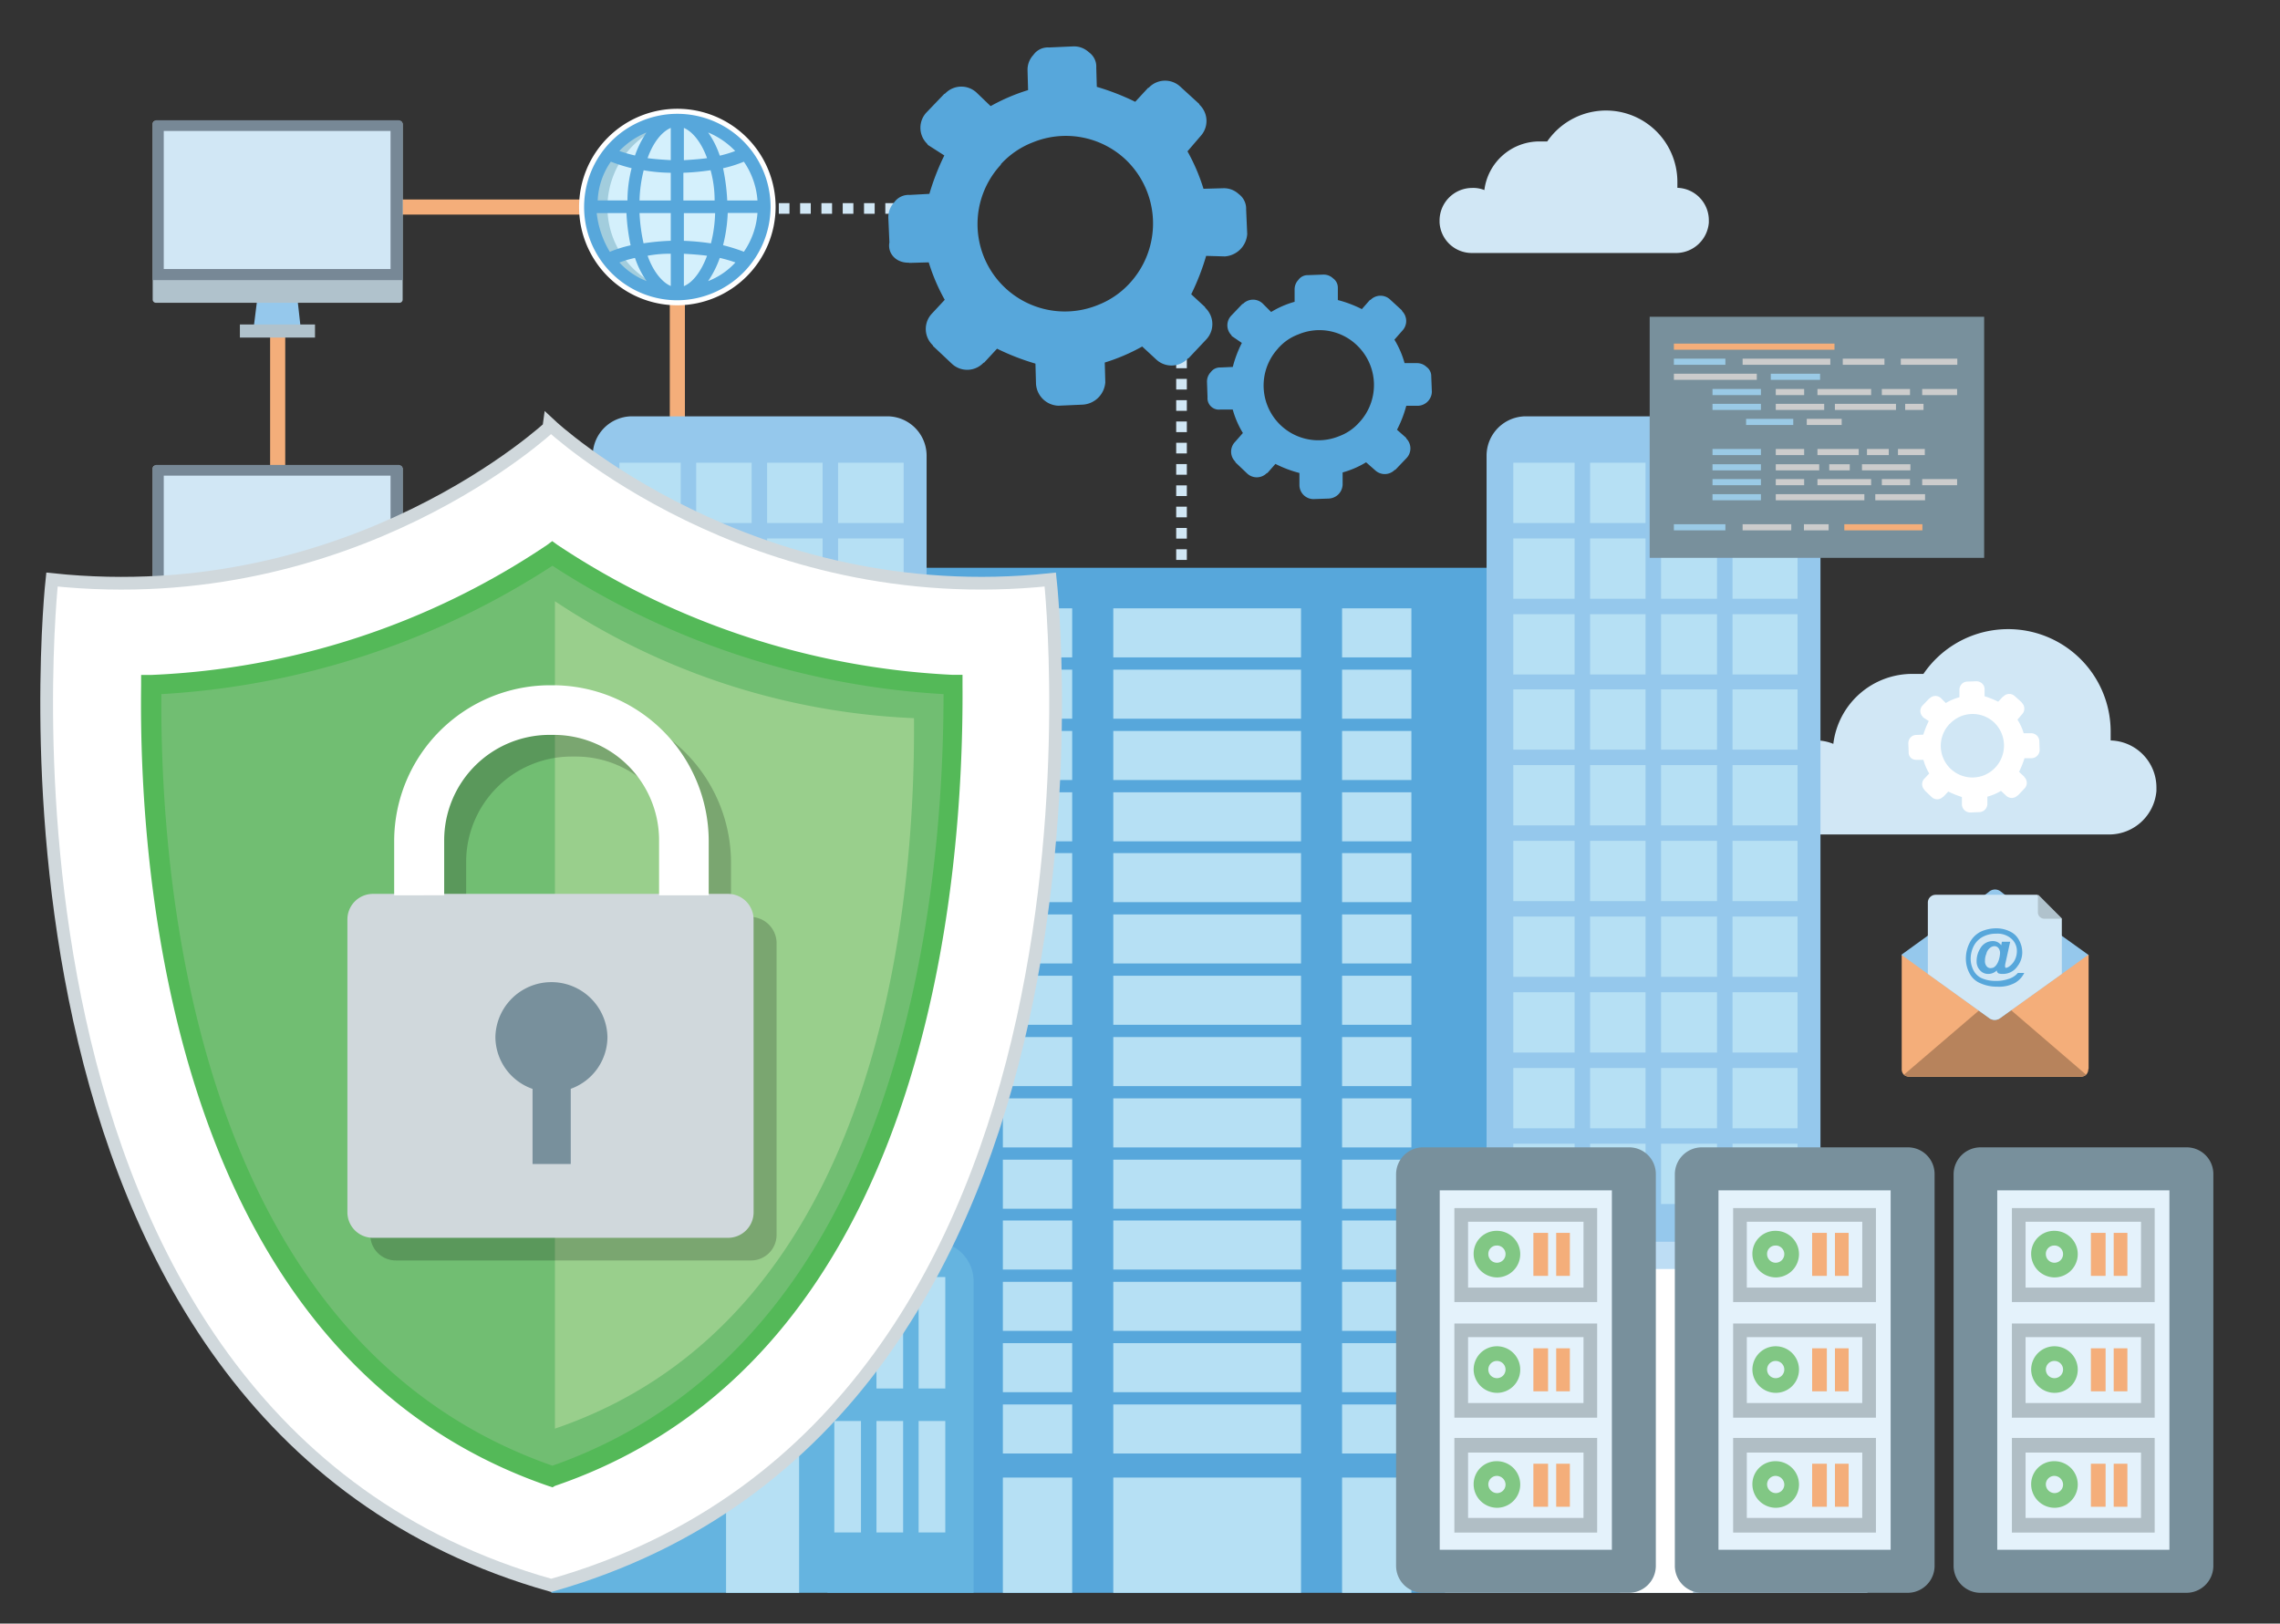 <svg xmlns="http://www.w3.org/2000/svg" viewBox="0 0 548 390.3"><rect x="0" y="0" width="548" height="390.3" fill="#333333" stroke="none"/><defs><style>.cls-1,.cls-2{fill:none;}.cls-1{stroke:#d1e7f5;stroke-width:2.56px;stroke-dasharray:2.56;}.cls-1,.cls-14,.cls-2{stroke-miterlimit:10;}.cls-2{stroke:#f4ae7a;stroke-width:3.63px;}.cls-3{fill:#95c8ec;}.cls-4{fill:#b0c2cc;}.cls-5{fill:#778896;}.cls-6{fill:#d1e7f5;}.cls-14,.cls-7{fill:#fff;}.cls-8{fill:#d4f0fc;}.cls-9{fill:#a2cddd;}.cls-10{fill:#57a7db;}.cls-11{fill:#b6e0f4;}.cls-12{fill:#65b4e0;}.cls-13{fill:#bdddf4;}.cls-14{stroke:#d0d8dc;stroke-width:3.06px;}.cls-15{fill:#71be72;}.cls-16{fill:#99cf8c;}.cls-17{fill:#54b958;}.cls-18{opacity:0.2;}.cls-19{fill:#d0d8dc;}.cls-20{fill:#78909c;}.cls-21{fill:#e4f2fb;}.cls-22{fill:#b0bec5;}.cls-23{fill:#f4ae7a;}.cls-24{fill:#81c784;}.cls-25{fill:#b7835c;}.cls-26{fill:#9acae6;}.cls-27{fill:#ccc;}</style></defs><title>managed-it-services</title><g id="Layer_5" data-name="Layer 5"><line class="cls-1" x1="220.47" y1="50.11" x2="171.5" y2="50.11"/><rect class="cls-2" x="66.74" y="49.77" width="96.06" height="84.07"/><polygon class="cls-3" points="72.31 79.21 60.93 79.09 62.02 70.36 71.34 70.49 72.31 79.21"/><path class="cls-4" d="M36.7,29.79V72.06a.78.78,0,0,0,.73.73H96.05a.78.78,0,0,0,.73-.73V29.79a.78.78,0,0,0-.73-.73H37.31A.68.68,0,0,0,36.7,29.79Z"/><path class="cls-5" d="M36.7,29.91V67.34H96.78V29.91a1,1,0,0,0-1-1H37.55A1,1,0,0,0,36.7,29.91Z"/><rect class="cls-6" x="39.36" y="31.48" width="54.51" height="33.19"/><rect class="cls-4" x="57.66" y="78" width="18.05" height="3.15"/><polygon class="cls-3" points="168.37 162.06 156.99 161.94 158.07 153.22 167.4 153.34 168.37 162.06"/><path class="cls-4" d="M132.76,112.64v42.28a.78.78,0,0,0,.73.73h58.63a.78.78,0,0,0,.73-.73V112.64a.78.78,0,0,0-.73-.73H133.48A.64.64,0,0,0,132.76,112.64Z"/><path class="cls-5" d="M132.76,112.76v37.43h60.08V112.76a1,1,0,0,0-1-1H133.61A.94.94,0,0,0,132.76,112.76Z"/><rect class="cls-6" x="135.42" y="114.34" width="54.51" height="33.19"/><rect class="cls-4" x="153.71" y="160.85" width="18.05" height="3.15"/><path class="cls-7" d="M162.8,73.39a23.62,23.62,0,1,1,23.62-23.62A23.73,23.73,0,0,1,162.8,73.39Z"/><circle class="cls-8" cx="162.8" cy="49.77" r="20.83"/><path class="cls-9" d="M146,49.77a21,21,0,0,1,18.9-20.83,11.08,11.08,0,0,0-2.06-.12,20.83,20.83,0,0,0,0,41.67,11.75,11.75,0,0,0,2.06-.12A20.6,20.6,0,0,1,146,49.77Z"/><path class="cls-10" d="M185.21,49.77a22.41,22.41,0,1,0-22.65,22.41H163A22.54,22.54,0,0,0,185.21,49.77Zm-41.79,1.45h7.15a48.36,48.36,0,0,0,1,7.75,29.79,29.79,0,0,0-5,1.57A23,23,0,0,1,143.42,51.23Zm3.39-12.36a40.13,40.13,0,0,0,5,1.57,31.59,31.59,0,0,0-1,7.75h-7.15A17.55,17.55,0,0,1,146.81,38.87Zm35.25,9.33h-7.27a48.36,48.36,0,0,0-1-7.75,29.79,29.79,0,0,0,5-1.57A18.76,18.76,0,0,1,182.06,48.2Zm-10.3,0h-7.51V41.53a57,57,0,0,0,6.54-.61A27.05,27.05,0,0,1,171.76,48.2Zm-7.39-9.69V30.75c2.06.85,4.24,3.51,5.57,7.27C168.13,38.26,166.31,38.39,164.37,38.51Zm-3.15-7.75v7.75c-1.94-.12-3.88-.24-5.57-.48C157,34.15,159.17,31.6,161.22,30.75Zm0,10.78V48.2h-7.51a33,33,0,0,1,1-7.27A38.63,38.63,0,0,0,161.22,41.53Zm-7.51,9.69h7.51v6.66a57,57,0,0,0-6.54.61A42.24,42.24,0,0,1,153.71,51.23ZM161.22,61v7.75c-2.06-.85-4.24-3.51-5.57-7.27A28.06,28.06,0,0,1,161.22,61Zm3.15,7.75V61c1.94.12,3.88.24,5.57.48C168.49,65.4,166.43,67.94,164.37,68.79Zm0-10.9V51.23h7.51a33,33,0,0,1-1,7.27A59.68,59.68,0,0,0,164.37,57.89Zm10.54-6.66h7.15a18.76,18.76,0,0,1-3.27,9.33,40.13,40.13,0,0,0-5-1.57A37.37,37.37,0,0,0,174.91,51.23Zm1.82-14.9A27.71,27.71,0,0,1,173,37.42a21.78,21.78,0,0,0-2.79-5.57A19.08,19.08,0,0,1,176.73,36.33Zm-21.32-4.48a24,24,0,0,0-2.79,5.57,34,34,0,0,1-3.76-1.09A19.08,19.08,0,0,1,155.41,31.84ZM148.87,63.1A27.71,27.71,0,0,1,152.62,62a21.78,21.78,0,0,0,2.79,5.57A17.54,17.54,0,0,1,148.87,63.1Zm21.32,4.48A24,24,0,0,0,173,62a34,34,0,0,1,3.76,1.09A17.54,17.54,0,0,1,170.19,67.58Z"/><polygon class="cls-3" points="72.31 162.06 60.93 161.94 62.02 153.34 71.34 153.34 72.31 162.06"/><path class="cls-4" d="M36.7,112.64v42.28a.78.78,0,0,0,.73.73H96.05a.78.78,0,0,0,.73-.73V112.64a.78.78,0,0,0-.73-.73H37.31A.68.68,0,0,0,36.7,112.64Z"/><path class="cls-5" d="M36.7,112.76v37.43H96.78V112.76a1,1,0,0,0-1-1H37.55A1,1,0,0,0,36.7,112.76Z"/><rect class="cls-6" x="39.36" y="114.34" width="54.51" height="33.19"/><rect class="cls-4" x="57.66" y="160.85" width="18.05" height="3.15"/><path class="cls-6" d="M518.3,189.3v.82A11.4,11.4,0,0,1,507,200.6H436.27A11.23,11.23,0,0,1,425,190.12v-.82a11.27,11.27,0,0,1,11.3-11.3,10.79,10.79,0,0,1,4.34.82A19.11,19.11,0,0,1,459.76,162h2.54a24.64,24.64,0,0,1,45,14v2a11.31,11.31,0,0,1,11,11.3Z"/><g id="_Compound_Path_" data-name=" Compound Path "><path class="cls-7" d="M460.58,182.67h1.72a12.72,12.72,0,0,0,1.39,3.27l-1.15,1.23a1.93,1.93,0,0,0,0,2.7.29.29,0,0,1,.08.16l1.64,1.56a1.93,1.93,0,0,0,2.7,0,.29.29,0,0,1,.16-.08l1.15-1.23a22.76,22.76,0,0,0,3.27,1.31v1.72a2,2,0,0,0,2,2l2.13-.08a2,2,0,0,0,2-2v-1.72a12.72,12.72,0,0,0,3.27-1.39l1.23,1.15a1.93,1.93,0,0,0,2.7,0,.29.29,0,0,1,.16-.08l1.56-1.64a1.93,1.93,0,0,0,0-2.7.29.29,0,0,1-.08-.16l-1.23-1.15a22.76,22.76,0,0,0,1.31-3.27h1.64a2,2,0,0,0,2-2l-.08-2.13a2,2,0,0,0-.65-1.39,2.07,2.07,0,0,0-1.39-.49h-1.72A12.72,12.72,0,0,0,484.9,173L486,171.7a1.93,1.93,0,0,0,0-2.7.29.29,0,0,1-.08-.16l-1.64-1.47a1.93,1.93,0,0,0-2.7,0,.29.29,0,0,1-.16.08l-1.15,1.23a22.76,22.76,0,0,0-3.27-1.31v-1.72a1.87,1.87,0,0,0-.65-1.39,2.07,2.07,0,0,0-1.39-.49l-2.13.08a1.87,1.87,0,0,0-1.39.65,2.07,2.07,0,0,0-.49,1.39v1.72a12.72,12.72,0,0,0-3.27,1.39l-1.15-1.15a1.93,1.93,0,0,0-2.7,0,.29.29,0,0,1-.16.08l-1.56,1.64a1.93,1.93,0,0,0,0,2.7.29.29,0,0,1,.08.16l1.39.9a22.76,22.76,0,0,0-1.31,3.27l-1.72.08a1.87,1.87,0,0,0-1.39.65,2.07,2.07,0,0,0-.49,1.39l.08,2.13a1.72,1.72,0,0,0,1.8,1.8Zm8-8.6a7.68,7.68,0,0,1,2.7-1.88,7.57,7.57,0,0,1,8,1.47,7.71,7.71,0,0,1,.33,10.81h0a7.68,7.68,0,0,1-2.7,1.88,7.6,7.6,0,0,1-8.43-12.2A.08.08,0,0,1,468.61,174.07Z"/></g><path class="cls-6" d="M410.72,53v.51a7.93,7.93,0,0,1-7.82,7.31h-49.1A7.76,7.76,0,0,1,346,53.46V53a7.85,7.85,0,0,1,7.82-7.82,7.12,7.12,0,0,1,2.95.51A13.34,13.34,0,0,1,370.09,34h1.79a17.15,17.15,0,0,1,31.28,9.74v1.41A7.8,7.8,0,0,1,410.72,53Z"/><line class="cls-1" x1="283.98" y1="134.6" x2="283.98" y2="85.63"/><rect class="cls-10" x="198.87" y="136.49" width="196.26" height="246.41"/><rect class="cls-11" x="241.04" y="146.24" width="16.66" height="11.79"/><rect class="cls-11" x="322.57" y="146.24" width="16.66" height="11.79"/><rect class="cls-11" x="267.58" y="146.24" width="45.12" height="11.79"/><rect class="cls-11" x="241.04" y="160.98" width="16.66" height="11.79"/><rect class="cls-11" x="322.57" y="160.98" width="16.66" height="11.79"/><rect class="cls-11" x="267.58" y="160.98" width="45.12" height="11.79"/><rect class="cls-11" x="241.04" y="175.72" width="16.66" height="11.79"/><rect class="cls-11" x="322.57" y="175.72" width="16.66" height="11.79"/><rect class="cls-11" x="267.58" y="175.72" width="45.12" height="11.79"/><rect class="cls-11" x="241.04" y="190.46" width="16.66" height="11.79"/><rect class="cls-11" x="322.57" y="190.46" width="16.66" height="11.79"/><rect class="cls-11" x="267.58" y="190.46" width="45.12" height="11.79"/><rect class="cls-11" x="241.04" y="205.08" width="16.66" height="11.79"/><rect class="cls-11" x="322.57" y="205.08" width="16.66" height="11.79"/><rect class="cls-11" x="267.58" y="205.08" width="45.12" height="11.79"/><rect class="cls-11" x="241.04" y="219.82" width="16.66" height="11.79"/><rect class="cls-11" x="322.57" y="219.82" width="16.66" height="11.79"/><rect class="cls-11" x="267.58" y="219.82" width="45.12" height="11.79"/><rect class="cls-11" x="241.04" y="234.56" width="16.66" height="11.79"/><rect class="cls-11" x="322.57" y="234.56" width="16.66" height="11.79"/><rect class="cls-11" x="267.58" y="234.56" width="45.12" height="11.79"/><rect class="cls-11" x="241.04" y="249.3" width="16.66" height="11.79"/><rect class="cls-11" x="322.57" y="249.3" width="16.66" height="11.79"/><rect class="cls-11" x="267.58" y="249.3" width="45.12" height="11.79"/><rect class="cls-11" x="241.04" y="264.04" width="16.66" height="11.79"/><rect class="cls-11" x="322.57" y="264.04" width="16.66" height="11.79"/><rect class="cls-11" x="267.58" y="264.04" width="45.12" height="11.79"/><rect class="cls-11" x="241.04" y="278.78" width="16.66" height="11.79"/><rect class="cls-11" x="322.57" y="278.78" width="16.66" height="11.79"/><rect class="cls-11" x="267.58" y="278.78" width="45.12" height="11.79"/><rect class="cls-11" x="241.04" y="293.4" width="16.66" height="11.79"/><rect class="cls-11" x="322.57" y="293.4" width="16.66" height="11.79"/><rect class="cls-11" x="267.58" y="293.4" width="45.12" height="11.79"/><rect class="cls-11" x="241.04" y="308.14" width="16.66" height="11.79"/><rect class="cls-11" x="322.57" y="308.14" width="16.66" height="11.79"/><rect class="cls-11" x="267.58" y="308.14" width="45.12" height="11.79"/><rect class="cls-11" x="241.04" y="322.88" width="16.66" height="11.79"/><rect class="cls-11" x="322.57" y="322.88" width="16.66" height="11.79"/><rect class="cls-11" x="267.58" y="322.88" width="45.12" height="11.79"/><rect class="cls-11" x="241.04" y="337.62" width="16.66" height="11.79"/><rect class="cls-11" x="322.57" y="337.62" width="16.66" height="11.79"/><rect class="cls-11" x="267.58" y="337.62" width="45.12" height="11.79"/><rect class="cls-11" x="241.04" y="355.19" width="16.66" height="27.71"/><rect class="cls-11" x="322.57" y="355.19" width="16.66" height="27.71"/><rect class="cls-11" x="267.58" y="355.19" width="45.12" height="27.71"/><path class="cls-3" d="M222.71,350.19a9.46,9.46,0,0,1-9.49,9.49H151.95a9.46,9.46,0,0,1-9.49-9.49V109.57a9.46,9.46,0,0,1,9.49-9.49h61.27a9.46,9.46,0,0,1,9.49,9.49Z"/><rect class="cls-11" x="148.87" y="202.13" width="68.32" height="14.49"/><rect class="cls-11" x="148.87" y="111.24" width="68.32" height="14.49"/><rect class="cls-11" x="148.87" y="129.44" width="68.32" height="14.49"/><rect class="cls-11" x="148.87" y="147.65" width="68.32" height="14.49"/><rect class="cls-11" x="148.87" y="165.72" width="68.32" height="14.49"/><rect class="cls-11" x="148.87" y="183.92" width="68.32" height="14.49"/><rect class="cls-11" x="148.87" y="220.33" width="68.32" height="14.49"/><rect class="cls-11" x="148.87" y="238.53" width="68.32" height="14.49"/><rect class="cls-11" x="148.87" y="256.74" width="68.32" height="14.49"/><rect class="cls-11" x="148.87" y="274.94" width="68.32" height="14.49"/><rect class="cls-3" x="163.61" y="105.73" width="3.72" height="189.34"/><rect class="cls-3" x="180.66" y="105.73" width="3.72" height="189.34"/><rect class="cls-3" x="197.71" y="105.73" width="3.72" height="189.34"/><path class="cls-12" d="M234,382.9V308a9.46,9.46,0,0,0-9.49-9.49H142a9.46,9.46,0,0,0-9.49,9.49V382.9Z"/><rect class="cls-11" x="139.51" y="306.99" width="6.41" height="26.79"/><rect class="cls-11" x="149.77" y="306.99" width="6.41" height="26.79"/><rect class="cls-11" x="159.9" y="306.99" width="6.41" height="26.79"/><rect class="cls-11" x="200.53" y="306.99" width="6.41" height="26.79"/><rect class="cls-11" x="210.66" y="306.99" width="6.41" height="26.79"/><rect class="cls-11" x="220.79" y="306.99" width="6.41" height="26.79"/><rect class="cls-11" x="139.51" y="341.6" width="6.41" height="26.79"/><rect class="cls-11" x="149.77" y="341.6" width="6.41" height="26.79"/><rect class="cls-11" x="159.9" y="341.6" width="6.41" height="26.79"/><rect class="cls-11" x="200.53" y="341.6" width="6.41" height="26.79"/><rect class="cls-11" x="210.66" y="341.6" width="6.41" height="26.79"/><rect class="cls-11" x="220.79" y="341.6" width="6.41" height="26.79"/><rect class="cls-11" x="174.51" y="305.06" width="17.56" height="77.84"/><path class="cls-3" d="M437.55,350.19a9.46,9.46,0,0,1-9.49,9.49H366.79a9.46,9.46,0,0,1-9.49-9.49V109.57a9.46,9.46,0,0,1,9.49-9.49h61.27a9.46,9.46,0,0,1,9.49,9.49Z"/><rect class="cls-11" x="363.72" y="111.24" width="68.32" height="14.49"/><rect class="cls-11" x="363.72" y="129.44" width="68.32" height="14.49"/><rect class="cls-11" x="363.72" y="147.65" width="68.32" height="14.49"/><rect class="cls-11" x="363.72" y="165.72" width="68.32" height="14.49"/><rect class="cls-11" x="363.72" y="183.92" width="68.32" height="14.49"/><rect class="cls-11" x="363.72" y="202.13" width="68.32" height="14.49"/><rect class="cls-11" x="363.72" y="220.33" width="68.32" height="14.49"/><rect class="cls-11" x="363.72" y="238.53" width="68.32" height="14.49"/><rect class="cls-11" x="363.72" y="256.74" width="68.32" height="14.49"/><rect class="cls-11" x="363.72" y="274.94" width="68.32" height="14.49"/><rect class="cls-3" x="378.46" y="105.73" width="3.72" height="189.34"/><rect class="cls-3" x="395.51" y="105.73" width="3.72" height="189.34"/><rect class="cls-3" x="412.69" y="105.73" width="3.72" height="189.34"/><path class="cls-13" d="M448.84,382.9V308a9.46,9.46,0,0,0-9.49-9.49H356.8a9.46,9.46,0,0,0-9.49,9.49V382.9Z"/><rect class="cls-7" x="354.49" y="306.99" width="6.41" height="26.79"/><rect class="cls-7" x="364.61" y="306.99" width="6.41" height="26.79"/><rect class="cls-7" x="374.74" y="306.99" width="6.41" height="26.79"/><rect class="cls-7" x="415.38" y="306.99" width="6.41" height="26.79"/><rect class="cls-7" x="425.63" y="306.99" width="6.41" height="26.79"/><rect class="cls-7" x="435.76" y="306.99" width="6.41" height="26.79"/><rect class="cls-7" x="354.49" y="341.6" width="6.41" height="26.79"/><rect class="cls-7" x="364.61" y="341.6" width="6.41" height="26.79"/><rect class="cls-7" x="374.74" y="341.6" width="6.41" height="26.79"/><rect class="cls-7" x="415.38" y="341.6" width="6.41" height="26.79"/><rect class="cls-7" x="425.63" y="341.6" width="6.41" height="26.79"/><rect class="cls-7" x="435.76" y="341.6" width="6.41" height="26.79"/><rect class="cls-7" x="389.36" y="305.06" width="17.56" height="77.84"/><g id="_Compound_Path_2" data-name=" Compound Path "><path class="cls-10" d="M218.48,63.2l4.74-.13a46.16,46.16,0,0,0,3.85,9L224,75.37a5.38,5.38,0,0,0,0,7.43c.13.13.26.26.26.38l4.49,4.23a5.38,5.38,0,0,0,7.43,0c.13-.13.26-.26.38-.26l3.08-3.33a57.37,57.37,0,0,0,9.23,3.59l.13,4.74a5.59,5.59,0,0,0,5.38,5.38l5.9-.26a5.79,5.79,0,0,0,5.38-5.38l-.13-4.74a46.16,46.16,0,0,0,9-3.85l3.33,3.08a5.38,5.38,0,0,0,7.43,0c.13-.13.26-.26.38-.26l4.23-4.49a5.38,5.38,0,0,0,0-7.43c-.13-.13-.26-.26-.26-.38l-3.33-3.08a57.37,57.37,0,0,0,3.59-9.23l4.49.13a5.79,5.79,0,0,0,5.38-5.38l-.26-5.9a4.38,4.38,0,0,0-1.79-3.72A5.21,5.21,0,0,0,294,45.25l-4.74.13a46.16,46.16,0,0,0-3.85-9l3.08-3.59a5.38,5.38,0,0,0,0-7.43c-.13-.13-.26-.26-.26-.38l-4.49-4.1a5.38,5.38,0,0,0-7.43,0c-.13.13-.26.26-.38.26l-3.08,3.33a57.37,57.37,0,0,0-9.23-3.59l-.13-4.61a4.23,4.23,0,0,0-1.79-3.72A5.21,5.21,0,0,0,258,11.15l-5.9.26a4.23,4.23,0,0,0-3.72,1.79,5.21,5.21,0,0,0-1.41,3.72l.13,4.74a46.16,46.16,0,0,0-9,3.85l-3.33-3.2a5.38,5.38,0,0,0-7.43,0c-.13.13-.26.26-.38.26L222.71,27a5.38,5.38,0,0,0,0,7.43c.13.13.26.26.26.38l4,2.56a57.37,57.37,0,0,0-3.59,9.23l-4.74.26a4.23,4.23,0,0,0-3.72,1.79,5.21,5.21,0,0,0-1.41,3.72l.26,5.9c-.51,2.69,1.67,5,4.74,4.87Zm22.18-23.84a20.33,20.33,0,0,1,7.56-5.13,21,21,0,0,1,22.3,4.1,21.21,21.21,0,0,1,.9,29.87h0a20.33,20.33,0,0,1-7.56,5.13,21,21,0,0,1-23.33-33.71A.45.45,0,0,1,240.66,39.35Z"/></g><g id="_Compound_Path_3" data-name=" Compound Path "><path class="cls-10" d="M293.34,98.45h2.95a22.09,22.09,0,0,0,2.44,5.64l-1.92,2.18a3.37,3.37,0,0,0,0,4.61.45.45,0,0,1,.13.26l2.82,2.69a3.37,3.37,0,0,0,4.61,0,.45.45,0,0,1,.26-.13l1.92-2.18a28.22,28.22,0,0,0,5.77,2.18v2.95a3.39,3.39,0,0,0,3.33,3.33l3.72-.13a3.48,3.48,0,0,0,3.33-3.33v-2.95a22.09,22.09,0,0,0,5.64-2.44l2.18,1.92a3.37,3.37,0,0,0,4.61,0,.45.45,0,0,1,.26-.13l2.69-2.82a3.37,3.37,0,0,0,0-4.61.45.45,0,0,1-.13-.26l-2.18-1.92A28.23,28.23,0,0,0,338,97.55h2.82a3.48,3.48,0,0,0,3.33-3.33L344,90.5a2.74,2.74,0,0,0-1.15-2.31,3.29,3.29,0,0,0-2.31-.9h-2.95a22.09,22.09,0,0,0-2.44-5.64l1.92-2.18a3.37,3.37,0,0,0,0-4.61.45.45,0,0,1-.13-.26L334.11,72a3.37,3.37,0,0,0-4.61,0,.45.45,0,0,1-.26.13l-1.92,2.18a28.22,28.22,0,0,0-5.77-2.18V69.22a2.74,2.74,0,0,0-1.15-2.31,3.29,3.29,0,0,0-2.31-.9l-3.72.13a2.74,2.74,0,0,0-2.31,1.15,3.29,3.29,0,0,0-.9,2.31v2.95A22.09,22.09,0,0,0,305.52,75l-2.05-2.05a3.37,3.37,0,0,0-4.61,0,.45.45,0,0,1-.26.13l-2.69,2.82a3.37,3.37,0,0,0,0,4.61.45.45,0,0,1,.13.26l2.44,1.67a28.23,28.23,0,0,0-2.18,5.77l-2.95.13A2.74,2.74,0,0,0,291,89.47a3.29,3.29,0,0,0-.9,2.31l.13,3.72a2.74,2.74,0,0,0,3.08,2.95Zm14-14.87a12,12,0,0,1,4.74-3.2,13,13,0,0,1,14,2.56,13.2,13.2,0,0,1,.51,18.72h0a12,12,0,0,1-4.74,3.2,13.16,13.16,0,0,1-14.61-21.15A.13.13,0,0,1,307.31,83.58Z"/></g><g id="Layer_5-2" data-name="Layer 5"><g id="_Group_5" data-name=" Group 5"><g id="_Group_6" data-name=" Group 6"><g id="_Group_7" data-name=" Group 7"><g id="_Group_8" data-name=" Group 8"><g id="_Group_9" data-name=" Group 9"><g id="_Group_10" data-name=" Group 10"><g id="_Group_11" data-name=" Group 11"><g id="_Group_12" data-name=" Group 12"><g id="_Group_13" data-name=" Group 13"><g id="_Group_14" data-name=" Group 14"><path id="_Path_12" data-name=" Path 12" class="cls-14" d="M252.44,139.32c-72.23,7.64-120-37-120-37S85,147,12.49,139.32c0,0-22.35,201.7,120,241.79C274.79,340.71,252.44,139.32,252.44,139.32Z"/></g></g></g></g></g></g></g></g><g id="_Group_15" data-name=" Group 15"><g id="_Group_16" data-name=" Group 16"><g id="_Group_17" data-name=" Group 17"><g id="_Group_18" data-name=" Group 18"><g id="_Group_19" data-name=" Group 19"><g id="_Group_20" data-name=" Group 20"><g id="_Group_21" data-name=" Group 21"><g id="_Group_22" data-name=" Group 22"><path id="_Path_13" data-name=" Path 13" class="cls-15" d="M132.78,355.1c-88.21-30-97-141.7-96.4-190.37a191,191,0,0,0,96.4-31.53c19,12.56,52.34,30,96.4,31.53C229.49,213.09,220.62,324.8,132.78,355.1Z"/></g></g></g></g></g></g></g></g><g id="_Group_23" data-name=" Group 23"><g id="_Group_24" data-name=" Group 24"><g id="_Group_25" data-name=" Group 25"><g id="_Group_26" data-name=" Group 26"><g id="_Group_27" data-name=" Group 27"><g id="_Group_28" data-name=" Group 28"><g id="_Group_29" data-name=" Group 29"><g id="_Group_30" data-name=" Group 30"><path id="_Path_14" data-name=" Path 14" class="cls-16" d="M133.38,144.53h0v198.9h0c79-26.93,86.62-127,86.3-170.79A168.53,168.53,0,0,1,133.38,144.53Z"/></g></g></g></g></g></g></g></g><g id="_Group_31" data-name=" Group 31"><g id="_Group_32" data-name=" Group 32"><g id="_Group_33" data-name=" Group 33"><g id="_Group_34" data-name=" Group 34"><g id="_Group_35" data-name=" Group 35"><g id="_Group_36" data-name=" Group 36"><g id="_Group_37" data-name=" Group 37"><g id="_Group_38" data-name=" Group 38"><path id="_Compound_Path_2-2" data-name=" Compound Path 2" class="cls-17" d="M132.78,357.54l-.92-.31C41.92,326.32,33.28,212.15,33.92,164.71v-2.46h2.46A184.16,184.16,0,0,0,131.5,131l1.23-.92L134,131a187.6,187.6,0,0,0,94.88,31.22h2.46v2.46c.31,47.75-8.27,161.9-97.94,192.51Zm-94-190.68c-.31,47.75,8.87,155.78,94,185.48,84.47-29.7,94-137.43,94-185.48A192.51,192.51,0,0,1,132.78,136,192.51,192.51,0,0,1,38.78,166.86Z"/></g></g></g></g></g></g></g></g></g><g id="_Group_39" data-name=" Group 39"><g id="_Group_40" data-name=" Group 40"><g id="_Group_41" data-name=" Group 41" class="cls-18"><g id="_Group_42" data-name=" Group 42"><path id="_Compound_Path_3-2" data-name=" Compound Path 3" d="M180.6,220.42H175.7V207.26a37.5,37.5,0,0,0-37.34-37.34h-1A37.5,37.5,0,0,0,100,207.26v13.16H95.12A6.14,6.14,0,0,0,89,226.54v70.34A6.14,6.14,0,0,0,95.12,303H180.6a6.14,6.14,0,0,0,6.05-6.12V226.49A6.33,6.33,0,0,0,180.6,220.42Zm-68.56,0V207.26a25.34,25.34,0,0,1,25.29-25.39h1a25.34,25.34,0,0,1,25.41,25.27s0,.09,0,.14v13.16Z"/></g></g><g id="_Group_43" data-name=" Group 43"><g id="_Group_44" data-name=" Group 44"><g id="_Group_45" data-name=" Group 45"><g id="_Group_46" data-name=" Group 46"><path id="_Path_15" data-name=" Path 15" class="cls-19" d="M181.13,291.44a6.14,6.14,0,0,1-6.12,6.12H89.62a6.14,6.14,0,0,1-6.12-6.12V221a6.14,6.14,0,0,1,6.12-6.12H175a6.14,6.14,0,0,1,6.12,6.12Z"/></g></g></g><g id="_Group_47" data-name=" Group 47"><g id="_Group_48" data-name=" Group 48"><g id="_Group_49" data-name=" Group 49"><g id="_Group_50" data-name=" Group 50"><g id="_Group_51" data-name=" Group 51"><g id="_Group_52" data-name=" Group 52"><g id="_Group_53" data-name=" Group 53"><g id="_Group_54" data-name=" Group 54"><path id="_Path_16" data-name=" Path 16" class="cls-7" d="M106.76,215.21V202.05A25.34,25.34,0,0,1,132,176.66h1a25.34,25.34,0,0,1,25.41,25.27s0,.09,0,.14v13.16h11.93V202.07a37.5,37.5,0,0,0-37.34-37.34h-.92a37.5,37.5,0,0,0-37.34,37.34v13.16Z"/></g></g></g></g></g></g></g></g><g id="_Group_55" data-name=" Group 55"><g id="_Group_56" data-name=" Group 56"><g id="_Group_57" data-name=" Group 57"><g id="_Group_58" data-name=" Group 58"><g id="_Group_59" data-name=" Group 59"><g id="_Group_60" data-name=" Group 60"><g id="_Group_61" data-name=" Group 61"><g id="_Group_62" data-name=" Group 62"><path id="_Path_17" data-name=" Path 17" class="cls-20" d="M146,249.2a13.47,13.47,0,0,0-26.93,0A13.27,13.27,0,0,0,128,261.76v18.06h9.18V261.74A13.27,13.27,0,0,0,146,249.2Z"/></g></g></g></g></g></g></g></g></g></g></g></g></g><path class="cls-20" d="M458.55,275.81H409a6.49,6.49,0,0,0-6.45,6.45v94.19A6.49,6.49,0,0,0,409,382.9h49.53a6.49,6.49,0,0,0,6.45-6.45V282.26A6.41,6.41,0,0,0,458.55,275.81Z"/><rect class="cls-21" x="413.04" y="286.15" width="41.38" height="86.4"/><path class="cls-22" d="M450.88,345.66H416.56v22.76h34.32Zm-3.29,19.23H419.85v-15.7H447.6Z"/><rect class="cls-23" x="441.03" y="351.87" width="3.29" height="10.34"/><rect class="cls-23" x="435.55" y="351.87" width="3.53" height="10.34"/><path class="cls-24" d="M426.79,362.46a5.6,5.6,0,0,0,0-11.2,5.51,5.51,0,0,0-5.6,5.6A5.66,5.66,0,0,0,426.79,362.46Zm0-7.67a2.13,2.13,0,0,1,2.07,2.07,2.05,2.05,0,0,1-2.07,2.07,2.13,2.13,0,0,1-2.07-2.07A2.05,2.05,0,0,1,426.79,354.79Z"/><path class="cls-22" d="M450.88,318.16H416.56v22.64h34.32Zm-3.29,19.11H419.85V321.44H447.6Z"/><rect class="cls-23" x="441.03" y="324.12" width="3.29" height="10.34"/><rect class="cls-23" x="435.55" y="324.12" width="3.53" height="10.34"/><path class="cls-24" d="M426.79,334.83a5.58,5.58,0,0,0,5.6-5.6,5.6,5.6,0,0,0-11.2,0A5.66,5.66,0,0,0,426.79,334.83Zm0-7.67a2.07,2.07,0,1,1-2.07,2.07A2.05,2.05,0,0,1,426.79,327.16Z"/><path class="cls-22" d="M450.88,290.41H416.56V313h34.32Zm-3.29,19.11H419.85V293.7H447.6Z"/><rect class="cls-23" x="441.03" y="296.37" width="3.29" height="10.34"/><rect class="cls-23" x="435.55" y="296.37" width="3.53" height="10.34"/><path class="cls-24" d="M426.79,307.08a5.6,5.6,0,0,0,0-11.2,5.51,5.51,0,0,0-5.6,5.6A5.66,5.66,0,0,0,426.79,307.08Zm0-7.67a2.07,2.07,0,1,1-2.07,2.07A2,2,0,0,1,426.79,299.42Z"/><path class="cls-20" d="M391.55,275.81H342a6.49,6.49,0,0,0-6.45,6.45v94.19A6.49,6.49,0,0,0,342,382.9h49.53a6.49,6.49,0,0,0,6.45-6.45V282.26A6.41,6.41,0,0,0,391.55,275.81Z"/><rect class="cls-21" x="346.04" y="286.15" width="41.38" height="86.4"/><path class="cls-22" d="M383.88,345.66H349.56v22.76h34.32Zm-3.29,19.23H352.85v-15.7H380.6Z"/><rect class="cls-23" x="374.03" y="351.87" width="3.29" height="10.34"/><rect class="cls-23" x="368.55" y="351.87" width="3.53" height="10.34"/><path class="cls-24" d="M359.79,362.46a5.6,5.6,0,0,0,0-11.2,5.51,5.51,0,0,0-5.6,5.6A5.66,5.66,0,0,0,359.79,362.46Zm0-7.67a2.13,2.13,0,0,1,2.07,2.07,2.05,2.05,0,0,1-2.07,2.07,2.13,2.13,0,0,1-2.07-2.07A2.05,2.05,0,0,1,359.79,354.79Z"/><path class="cls-22" d="M383.88,318.16H349.56v22.64h34.32Zm-3.29,19.11H352.85V321.44H380.6Z"/><rect class="cls-23" x="374.03" y="324.12" width="3.29" height="10.34"/><rect class="cls-23" x="368.55" y="324.12" width="3.53" height="10.34"/><path class="cls-24" d="M359.79,334.83a5.58,5.58,0,0,0,5.6-5.6,5.6,5.6,0,0,0-11.2,0A5.66,5.66,0,0,0,359.79,334.83Zm0-7.67a2.07,2.07,0,1,1-2.07,2.07A2.05,2.05,0,0,1,359.79,327.16Z"/><path class="cls-22" d="M383.88,290.41H349.56V313h34.32Zm-3.29,19.11H352.85V293.7H380.6Z"/><rect class="cls-23" x="374.03" y="296.37" width="3.29" height="10.34"/><rect class="cls-23" x="368.55" y="296.37" width="3.53" height="10.34"/><path class="cls-24" d="M359.79,307.08a5.6,5.6,0,0,0,0-11.2,5.51,5.51,0,0,0-5.6,5.6A5.66,5.66,0,0,0,359.79,307.08Zm0-7.67a2.07,2.07,0,1,1-2.07,2.07A2,2,0,0,1,359.79,299.42Z"/><path class="cls-20" d="M525.55,275.81H476a6.49,6.49,0,0,0-6.45,6.45v94.19A6.49,6.49,0,0,0,476,382.9h49.53a6.49,6.49,0,0,0,6.45-6.45V282.26A6.41,6.41,0,0,0,525.55,275.81Z"/><rect class="cls-21" x="480.04" y="286.15" width="41.38" height="86.4"/><path class="cls-22" d="M517.88,345.66H483.56v22.76h34.32Zm-3.29,19.23H486.85v-15.7H514.6Z"/><rect class="cls-23" x="508.03" y="351.87" width="3.29" height="10.34"/><rect class="cls-23" x="502.55" y="351.87" width="3.53" height="10.34"/><path class="cls-24" d="M493.79,362.46a5.6,5.6,0,0,0,0-11.2,5.51,5.51,0,0,0-5.6,5.6A5.66,5.66,0,0,0,493.79,362.46Zm0-7.67a2.13,2.13,0,0,1,2.07,2.07,2.05,2.05,0,0,1-2.07,2.07,2.13,2.13,0,0,1-2.07-2.07A2.05,2.05,0,0,1,493.79,354.79Z"/><path class="cls-22" d="M517.88,318.16H483.56v22.64h34.32Zm-3.29,19.11H486.85V321.44H514.6Z"/><rect class="cls-23" x="508.03" y="324.12" width="3.29" height="10.34"/><rect class="cls-23" x="502.55" y="324.12" width="3.53" height="10.34"/><path class="cls-24" d="M493.79,334.83a5.58,5.58,0,0,0,5.6-5.6,5.6,5.6,0,0,0-11.2,0A5.66,5.66,0,0,0,493.79,334.83Zm0-7.67a2.07,2.07,0,1,1-2.07,2.07A2.05,2.05,0,0,1,493.79,327.16Z"/><path class="cls-22" d="M517.88,290.41H483.56V313h34.32Zm-3.29,19.11H486.85V293.7H514.6Z"/><rect class="cls-23" x="508.03" y="296.37" width="3.29" height="10.34"/><rect class="cls-23" x="502.55" y="296.37" width="3.53" height="10.34"/><path class="cls-24" d="M493.79,307.08a5.6,5.6,0,0,0,0-11.2,5.51,5.51,0,0,0-5.6,5.6A5.66,5.66,0,0,0,493.79,307.08Zm0-7.67a2.07,2.07,0,1,1-2.07,2.07A2,2,0,0,1,493.79,299.42Z"/><path class="cls-23" d="M501.92,257a1.85,1.85,0,0,1-.54,1.38,1.93,1.93,0,0,1-1.3.46H458.92a2.08,2.08,0,0,1-1.3-.46,1.85,1.85,0,0,1-.54-1.38V229.52H502V257Z"/><path class="cls-25" d="M501.39,258.34a1.93,1.93,0,0,1-1.3.46H458.92a2.08,2.08,0,0,1-1.3-.46l21.93-18.78Z"/><path class="cls-3" d="M501.92,229.52l-6.36,4.6-14.87,10.66a2.19,2.19,0,0,1-2.53,0l-14.8-10.66-6.36-4.6,6.36-4.6L477.24,215l1-.77a2.19,2.19,0,0,1,2.53,0l1,.77,6.67,4.75,3.3,2.38,3.83,2.84Z"/><path class="cls-6" d="M495.56,220.85v13.26l-14.87,10.66a2.19,2.19,0,0,1-2.53,0l-14.8-10.66V216.94a1.87,1.87,0,0,1,1.84-1.84h24.45Z"/><path class="cls-4" d="M489.81,219.32a1.54,1.54,0,0,0,1.53,1.53h4.29L489.81,215v4.29Z"/><path class="cls-10" d="M485,233.89h1.53a5.52,5.52,0,0,1-2.22,2.38,8,8,0,0,1-4.22.92,9.71,9.71,0,0,1-4.14-.84,5.09,5.09,0,0,1-2.61-2.45,7.4,7.4,0,0,1-.84-3.45,8.31,8.31,0,0,1,.92-3.83A6.1,6.1,0,0,1,476,224a9.06,9.06,0,0,1,3.83-.84,7.46,7.46,0,0,1,3.3.77,4.68,4.68,0,0,1,2.15,2.07,6.1,6.1,0,0,1,.77,2.91,5.44,5.44,0,0,1-1.15,3.37,4.19,4.19,0,0,1-3.68,1.84,2.5,2.5,0,0,1-.92-.15,1,1,0,0,1-.38-.69,2.78,2.78,0,0,1-2,.84,2.54,2.54,0,0,1-2-.84,3.07,3.07,0,0,1-.84-2.22,5.78,5.78,0,0,1,.92-3.14,3.43,3.43,0,0,1,3-1.69,2.43,2.43,0,0,1,2,1l.15-.84h2L482,231.59a3,3,0,0,0-.08.69.58.58,0,0,0,.08.31c.08.08.08.08.15.08a2,2,0,0,0,.92-.46,4.17,4.17,0,0,0,1.23-1.53,4.72,4.72,0,0,0,.46-2,3.88,3.88,0,0,0-1.3-3,5,5,0,0,0-3.68-1.23,6.67,6.67,0,0,0-3.37.84,5.26,5.26,0,0,0-2.07,2.22,6.92,6.92,0,0,0-.69,3.07,6,6,0,0,0,.77,2.84,4.18,4.18,0,0,0,2.15,1.84,8.2,8.2,0,0,0,3.14.54,8.75,8.75,0,0,0,3-.46A4.77,4.77,0,0,0,485,233.89Zm-7.9-3a1.86,1.86,0,0,0,.38,1.38,1.2,1.2,0,0,0,.92.46,2.27,2.27,0,0,0,.77-.15,2.86,2.86,0,0,0,.54-.46,4.14,4.14,0,0,0,.69-1.3,6.58,6.58,0,0,0,.31-1.61,1.88,1.88,0,0,0-.38-1.3,1.2,1.2,0,0,0-.92-.46,1.69,1.69,0,0,0-1.15.46,2.5,2.5,0,0,0-.84,1.38A4,4,0,0,0,477.09,230.9Z"/><rect class="cls-20" x="396.5" y="76.15" width="80.39" height="57.95"/><rect class="cls-23" x="402.32" y="82.6" width="38.6" height="1.47"/><rect class="cls-26" x="402.32" y="86.22" width="12.38" height="1.47"/><rect class="cls-27" x="402.32" y="89.84" width="19.93" height="1.47"/><rect class="cls-26" x="411.6" y="93.51" width="11.64" height="1.47"/><rect class="cls-26" x="411.6" y="97.08" width="11.64" height="1.47"/><rect class="cls-26" x="419.68" y="100.69" width="11.33" height="1.47"/><rect class="cls-27" x="418.84" y="86.22" width="21.08" height="1.47"/><rect class="cls-27" x="442.91" y="86.22" width="10.02" height="1.47"/><rect class="cls-27" x="456.86" y="86.22" width="13.58" height="1.47"/><rect class="cls-26" x="425.61" y="89.84" width="11.85" height="1.47"/><rect class="cls-27" x="426.81" y="93.51" width="6.82" height="1.47"/><rect class="cls-27" x="426.81" y="97.08" width="11.64" height="1.47"/><rect class="cls-27" x="436.83" y="93.51" width="12.9" height="1.47"/><rect class="cls-27" x="452.3" y="93.51" width="6.77" height="1.47"/><rect class="cls-27" x="462" y="93.51" width="8.39" height="1.47"/><rect class="cls-27" x="441.02" y="97.08" width="14.68" height="1.47"/><rect class="cls-27" x="457.91" y="97.08" width="4.41" height="1.47"/><rect class="cls-27" x="434.26" y="100.69" width="8.39" height="1.47"/><rect class="cls-26" x="411.6" y="107.93" width="11.64" height="1.47"/><rect class="cls-26" x="411.6" y="111.6" width="11.64" height="1.47"/><rect class="cls-27" x="426.81" y="107.93" width="6.82" height="1.47"/><rect class="cls-27" x="426.81" y="111.6" width="10.44" height="1.47"/><rect class="cls-27" x="436.83" y="107.93" width="9.91" height="1.47"/><rect class="cls-27" x="448.73" y="107.93" width="5.24" height="1.47"/><rect class="cls-27" x="456.18" y="107.93" width="6.45" height="1.47"/><rect class="cls-27" x="447.53" y="111.6" width="11.64" height="1.47"/><rect class="cls-26" x="411.6" y="115.17" width="11.64" height="1.47"/><rect class="cls-26" x="411.6" y="118.79" width="11.64" height="1.47"/><rect class="cls-27" x="426.81" y="115.17" width="6.82" height="1.47"/><rect class="cls-27" x="426.81" y="118.79" width="21.29" height="1.47"/><rect class="cls-27" x="436.83" y="115.17" width="12.9" height="1.47"/><rect class="cls-27" x="452.3" y="115.17" width="6.77" height="1.47"/><rect class="cls-27" x="462" y="115.17" width="8.39" height="1.47"/><rect class="cls-27" x="450.73" y="118.79" width="11.96" height="1.47"/><rect class="cls-27" x="439.66" y="111.6" width="4.93" height="1.47"/><rect class="cls-26" x="402.32" y="126.02" width="12.38" height="1.47"/><rect class="cls-27" x="418.84" y="126.02" width="11.69" height="1.47"/><rect class="cls-27" x="433.58" y="126.02" width="5.93" height="1.47"/><rect class="cls-23" x="443.28" y="126.02" width="18.77" height="1.47"/></g></svg>